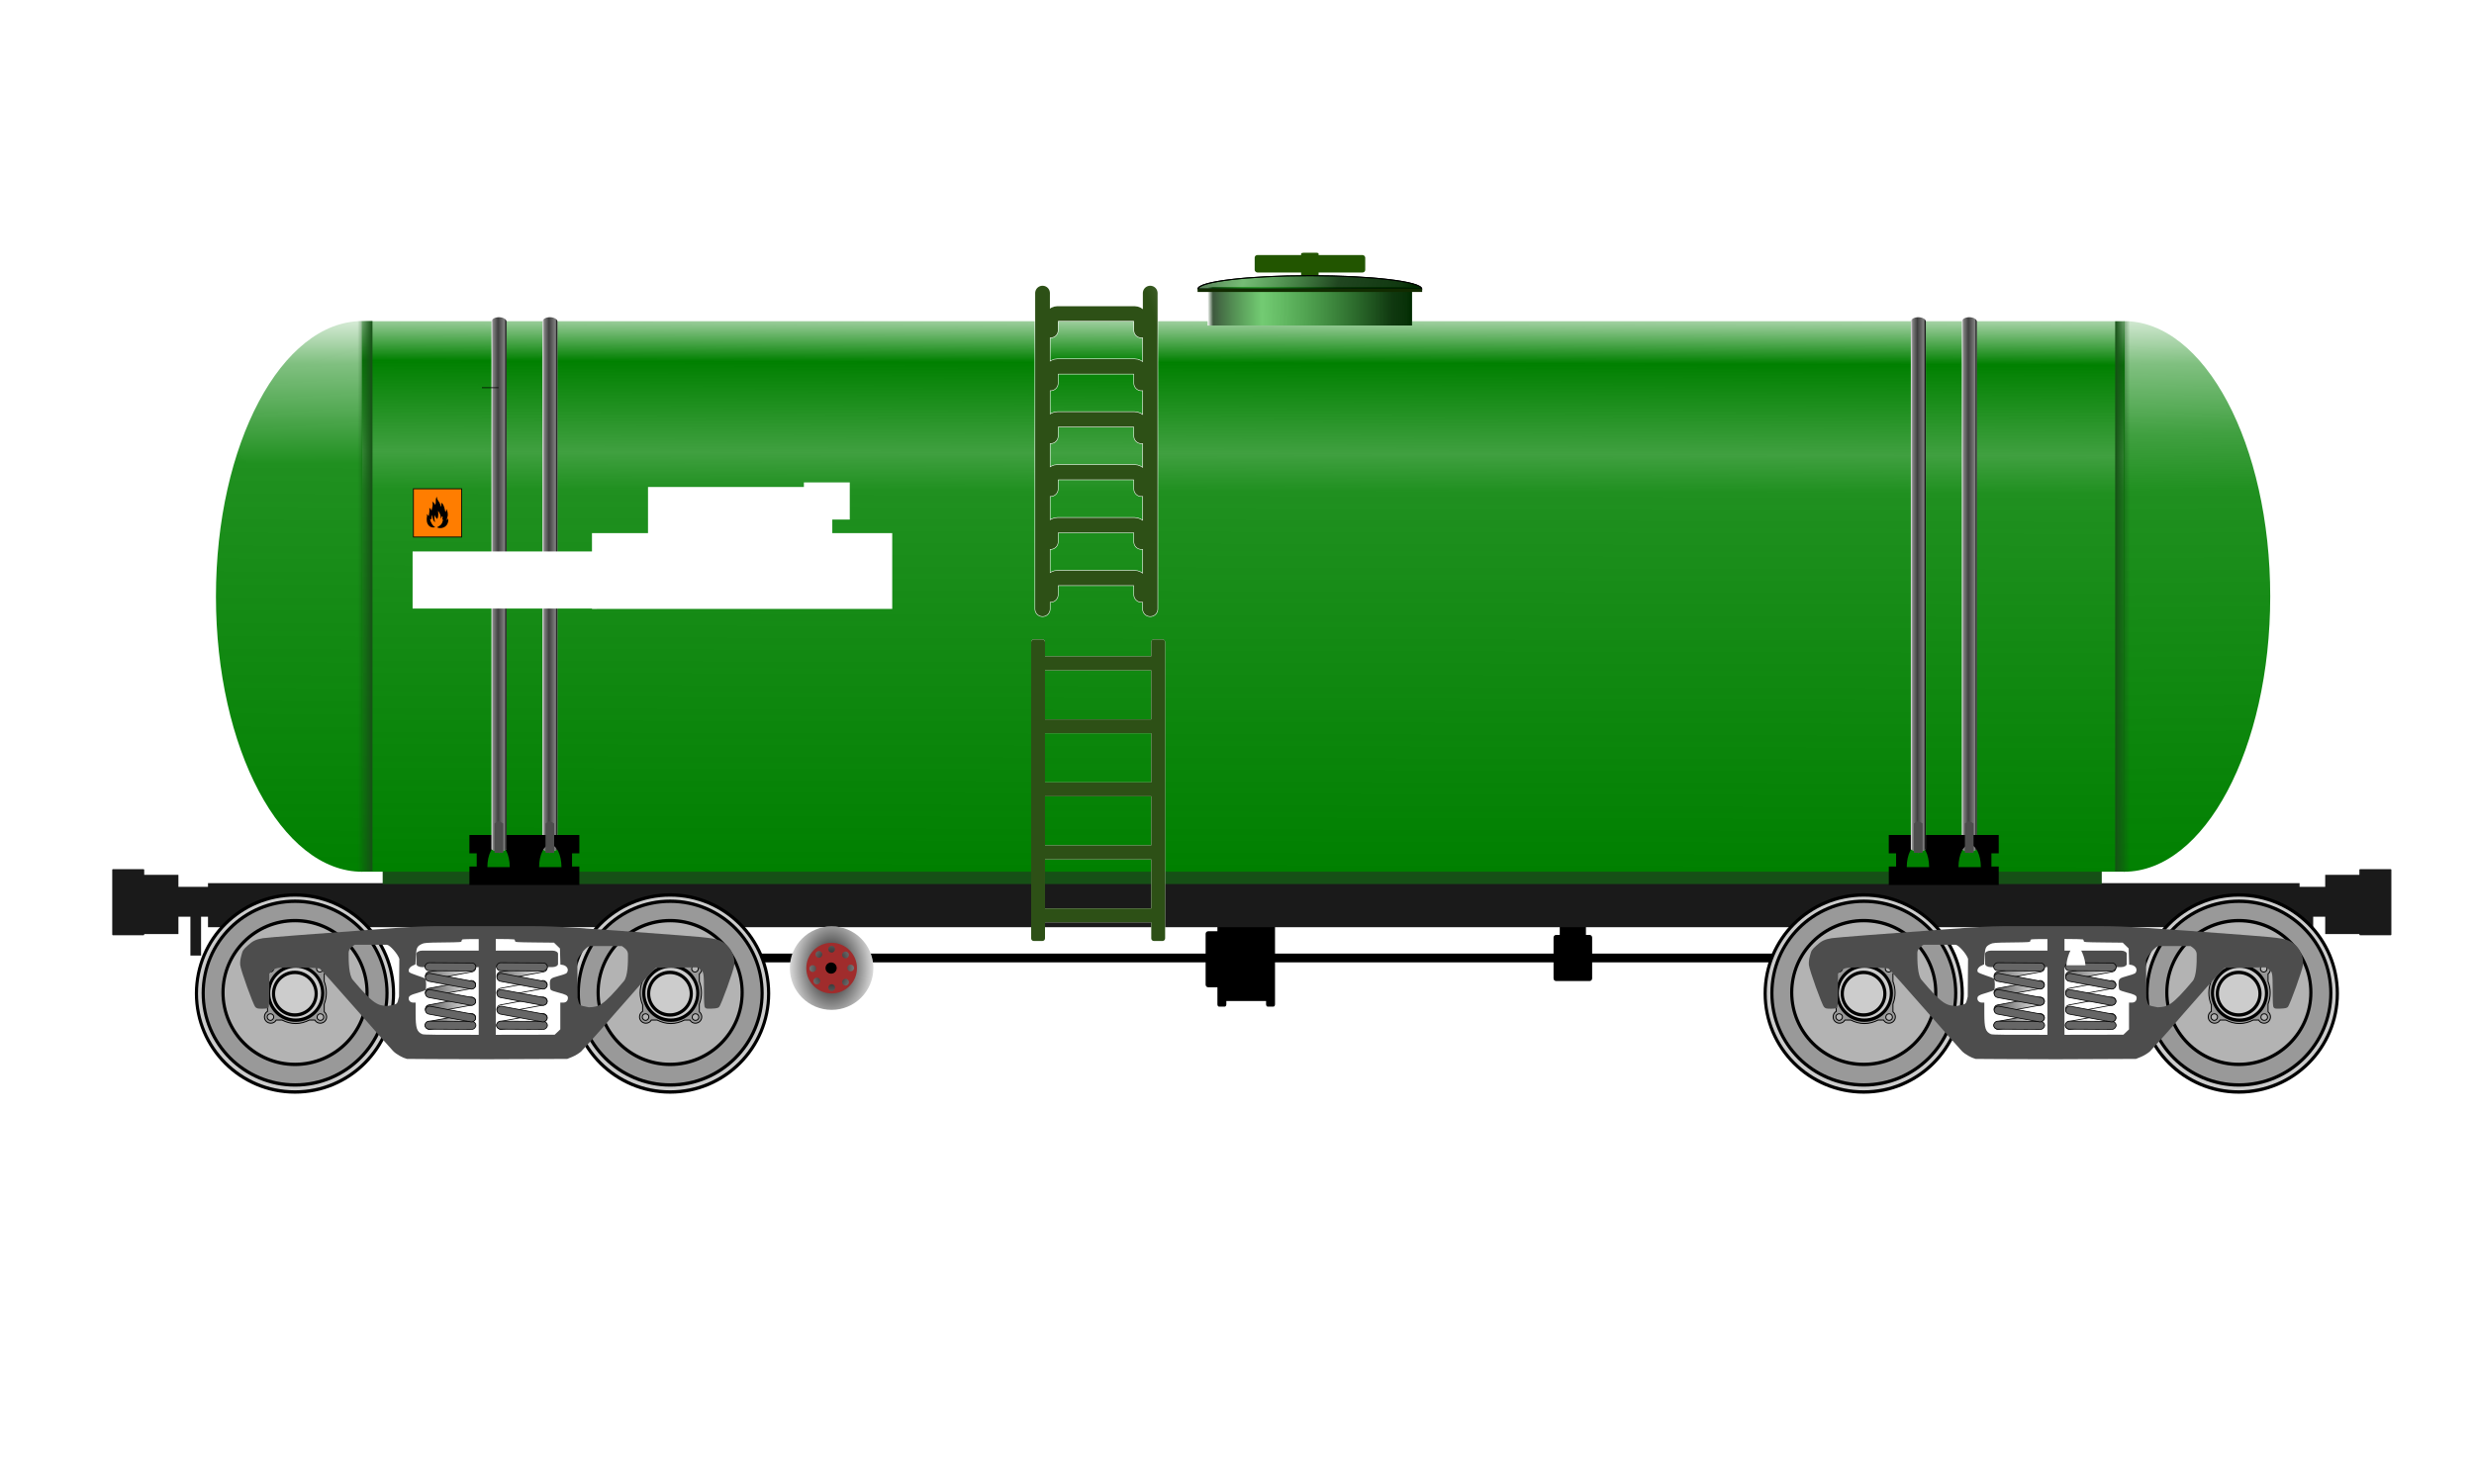 <?xml version="1.0" encoding="UTF-8"?>
<svg version="1.1" viewBox="0 0 708.66 425.2" xmlns="http://www.w3.org/2000/svg" xmlns:xlink="http://www.w3.org/1999/xlink">
<defs>
<linearGradient id="e" x1="289.82" x2="297.16" y1="245.77" y2="245.77" gradientUnits="userSpaceOnUse">
<stop stop-color="#666" offset="0"/>
<stop stop-color="#666" stop-opacity="0" offset="1"/>
</linearGradient>
<linearGradient id="d" x1="289.44" x2="296.77" y1="248.18" y2="248.18" gradientUnits="userSpaceOnUse" xlink:href="#f"/>
<linearGradient id="f">
<stop stop-color="#4d4d4d" offset="0"/>
<stop stop-color="#4d4d4d" stop-opacity="0" offset="1"/>
</linearGradient>
<linearGradient id="c" x1="289.06" x2="296.39" y1="250.57" y2="250.57" gradientUnits="userSpaceOnUse" xlink:href="#f"/>
<linearGradient id="b" x1="288.67" x2="296.01" y1="252.97" y2="252.97" gradientUnits="userSpaceOnUse" xlink:href="#f"/>
<linearGradient id="i" x1="120.88" x2="121.3" y1="-1002.1" y2="-1168.3" gradientTransform="matrix(1 0 0 .991 223.28 1585.7)" gradientUnits="userSpaceOnUse">
<stop stop-color="#008000" offset="0"/>
<stop stop-color="#008000" stop-opacity=".875" offset=".66"/>
<stop stop-color="#008000" stop-opacity=".749" offset=".726"/>
<stop stop-color="#008000" offset=".884"/>
<stop stop-color="#008000" stop-opacity="0" offset="1"/>
</linearGradient>
<linearGradient id="j" x1="-167.18" x2="-166.39" y1="-977.64" y2="-1142.6" gradientTransform="translate(245.66 1571.6)" gradientUnits="userSpaceOnUse">
<stop stop-color="#008000" offset="0"/>
<stop stop-color="#008000" stop-opacity=".875" offset=".716"/>
<stop stop-color="#008000" stop-opacity=".749" offset=".771"/>
<stop stop-color="#008000" stop-opacity=".498" offset=".889"/>
<stop stop-color="#008000" stop-opacity="0" offset="1"/>
</linearGradient>
<linearGradient id="k" x1="-168.61" x2="-167.49" y1="-1140.5" y2="-971.54" gradientTransform="matrix(-1 0 0 -1 446.48 -543.69)" gradientUnits="userSpaceOnUse">
<stop stop-color="#008000" offset="0"/>
<stop stop-color="#008000" stop-opacity=".875" offset=".669"/>
<stop stop-color="#008000" stop-opacity=".749" offset=".765"/>
<stop stop-color="#008000" stop-opacity=".498" offset=".885"/>
<stop stop-color="#008000" stop-opacity="0" offset="1"/>
</linearGradient>
<linearGradient id="l" x1="602.86" x2="607.14" y1="295.63" y2="295.63" gradientTransform="translate(-6.978 218.29)" gradientUnits="userSpaceOnUse">
<stop stop-color="#165016" offset="0"/>
<stop stop-color="#165016" stop-opacity="0" offset="1"/>
</linearGradient>
<linearGradient id="m" x1="602.86" x2="607.14" y1="295.63" y2="295.63" gradientTransform="translate(-699.54 -809.47)" gradientUnits="userSpaceOnUse">
<stop stop-color="#165016" offset="0"/>
<stop stop-color="#165016" stop-opacity="0" offset="1"/>
</linearGradient>
<linearGradient id="a" x1="829.09" x2="824.78" y1="300.57" y2="300.57" gradientTransform="matrix(1 0 0 .992 13.995 7.243)" gradientUnits="userSpaceOnUse">
<stop offset="0"/>
<stop stop-opacity=".498" offset=".118"/>
<stop stop-opacity=".749" offset=".55"/>
<stop stop-opacity=".498" offset=".861"/>
<stop stop-opacity="0" offset="1"/>
</linearGradient>
<filter id="y" color-interpolation-filters="sRGB">
<feGaussianBlur in="SourceGraphic" result="result0" stdDeviation="0.01"/>
<feColorMatrix in="result0" result="fbSourceGraphicAlpha" values="1 0 0 -1 0 1 0 1 -1 0 1 0 0 -1 0 -0.8 -1 0 4 -2.5 "/>
<feGaussianBlur in="fbSourceGraphicAlpha" result="result0" stdDeviation="0.5"/>
<feDiffuseLighting lighting-color="#ffffff" diffuseConstant="0.4" result="result6" surfaceScale="15">
<feDistantLight azimuth="235" elevation="25"/>
</feDiffuseLighting>
<feComposite in="result6" in2="SourceGraphic" operator="in" result="result2"/>
<feComposite in2="SourceGraphic" k2="0.8" k3="0.8" operator="arithmetic"/>
</filter>
<filter id="v" color-interpolation-filters="sRGB">
<feGaussianBlur in="SourceGraphic" result="result0" stdDeviation="0.01"/>
<feColorMatrix in="result0" result="fbSourceGraphicAlpha" values="1 0 0 -1 0 1 0 1 -1 0 1 0 0 -1 0 -0.8 -1 0 4 -2.5 "/>
<feGaussianBlur in="fbSourceGraphicAlpha" result="result0" stdDeviation="0.5"/>
<feDiffuseLighting lighting-color="#ffffff" diffuseConstant="0.4" result="result6" surfaceScale="15">
<feDistantLight azimuth="235" elevation="25"/>
</feDiffuseLighting>
<feComposite in="result6" in2="SourceGraphic" operator="in" result="result2"/>
<feComposite in2="SourceGraphic" k2="0.8" k3="0.8" operator="arithmetic"/>
</filter>
<filter id="w" color-interpolation-filters="sRGB">
<feGaussianBlur in="SourceGraphic" result="result0" stdDeviation="0.01"/>
<feColorMatrix in="result0" result="fbSourceGraphicAlpha" values="1 0 0 -1 0 1 0 1 -1 0 1 0 0 -1 0 -0.8 -1 0 4 -2.5 "/>
<feGaussianBlur in="fbSourceGraphicAlpha" result="result0" stdDeviation="0.5"/>
<feDiffuseLighting lighting-color="#ffffff" diffuseConstant="0.4" result="result6" surfaceScale="15">
<feDistantLight azimuth="235" elevation="25"/>
</feDiffuseLighting>
<feComposite in="result6" in2="SourceGraphic" operator="in" result="result2"/>
<feComposite in2="SourceGraphic" k2="0.8" k3="0.8" operator="arithmetic"/>
</filter>
<filter id="z" color-interpolation-filters="sRGB">
<feGaussianBlur in="SourceGraphic" result="result0" stdDeviation="0.01"/>
<feColorMatrix in="result0" result="fbSourceGraphicAlpha" values="1 0 0 -1 0 1 0 1 -1 0 1 0 0 -1 0 -0.8 -1 0 4 -2.5 "/>
<feGaussianBlur in="fbSourceGraphicAlpha" result="result0" stdDeviation="0.5"/>
<feDiffuseLighting lighting-color="#ffffff" diffuseConstant="0.4" result="result6" surfaceScale="15">
<feDistantLight azimuth="235" elevation="25"/>
</feDiffuseLighting>
<feComposite in="result6" in2="SourceGraphic" operator="in" result="result2"/>
<feComposite in2="SourceGraphic" k2="0.8" k3="0.8" operator="arithmetic"/>
</filter>
<filter id="u" color-interpolation-filters="sRGB">
<feGaussianBlur in="SourceGraphic" result="result0" stdDeviation="0.01"/>
<feColorMatrix in="result0" result="fbSourceGraphicAlpha" values="1 0 0 -1 0 1 0 1 -1 0 1 0 0 -1 0 -0.8 -1 0 4 -2.5 "/>
<feGaussianBlur in="fbSourceGraphicAlpha" result="result0" stdDeviation="0.5"/>
<feDiffuseLighting lighting-color="#ffffff" diffuseConstant="0.4" result="result6" surfaceScale="15">
<feDistantLight azimuth="235" elevation="25"/>
</feDiffuseLighting>
<feComposite in="result6" in2="SourceGraphic" operator="in" result="result2"/>
<feComposite in2="SourceGraphic" k2="0.8" k3="0.8" operator="arithmetic"/>
</filter>
<filter id="x" color-interpolation-filters="sRGB">
<feGaussianBlur in="SourceGraphic" result="result0" stdDeviation="0.01"/>
<feColorMatrix in="result0" result="fbSourceGraphicAlpha" values="1 0 0 -1 0 1 0 1 -1 0 1 0 0 -1 0 -0.8 -1 0 4 -2.5 "/>
<feGaussianBlur in="fbSourceGraphicAlpha" result="result0" stdDeviation="0.5"/>
<feDiffuseLighting lighting-color="#ffffff" diffuseConstant="0.4" result="result6" surfaceScale="15">
<feDistantLight azimuth="235" elevation="25"/>
</feDiffuseLighting>
<feComposite in="result6" in2="SourceGraphic" operator="in" result="result2"/>
<feComposite in2="SourceGraphic" k2="0.8" k3="0.8" operator="arithmetic"/>
</filter>
<radialGradient id="g" cx="187.68" cy="672.18" r="12.214" gradientTransform="matrix(1.146 3.3447e-7 -4.7098e-7 1.614 -27.438 -412.74)" gradientUnits="userSpaceOnUse">
<stop offset="0"/>
<stop stop-opacity="0" offset="1"/>
</radialGradient>
<filter id="t" color-interpolation-filters="sRGB">
<feGaussianBlur in="SourceGraphic" result="result0" stdDeviation="0.01"/>
<feColorMatrix in="result0" result="fbSourceGraphicAlpha" values="1 0 0 -1 0 1 0 1 -1 0 1 0 0 -1 0 -0.8 -1 0 4 -2.5 "/>
<feGaussianBlur in="fbSourceGraphicAlpha" result="result0" stdDeviation="0.5"/>
<feDiffuseLighting lighting-color="#ffffff" diffuseConstant="0.4" result="result6" surfaceScale="15">
<feDistantLight azimuth="235" elevation="25"/>
</feDiffuseLighting>
<feComposite in="result6" in2="SourceGraphic" operator="in" result="result2"/>
<feComposite in2="SourceGraphic" k2="0.8" k3="0.8" operator="arithmetic"/>
</filter>
<filter id="r" color-interpolation-filters="sRGB">
<feGaussianBlur in="SourceGraphic" result="result0" stdDeviation="0.01"/>
<feColorMatrix in="result0" result="fbSourceGraphicAlpha" values="1 0 0 -1 0 1 0 1 -1 0 1 0 0 -1 0 -0.8 -1 0 4 -2.5 "/>
<feGaussianBlur in="fbSourceGraphicAlpha" result="result0" stdDeviation="0.5"/>
<feDiffuseLighting lighting-color="#ffffff" diffuseConstant="0.4" result="result6" surfaceScale="15">
<feDistantLight azimuth="235" elevation="25"/>
</feDiffuseLighting>
<feComposite in="result6" in2="SourceGraphic" operator="in" result="result2"/>
<feComposite in2="SourceGraphic" k2="0.8" k3="0.8" operator="arithmetic"/>
</filter>
<linearGradient id="o" x1="448.64" x2="390.16" y1="211.89" y2="212.27" gradientTransform="translate(.216 -10.733)" gradientUnits="userSpaceOnUse">
<stop stop-color="#002b00" offset="0"/>
<stop stop-color="#002b00" stop-opacity=".969" offset=".025"/>
<stop stop-color="#002b00" stop-opacity=".937" offset=".097"/>
<stop stop-color="#00a000" stop-opacity=".55" offset=".734"/>
<stop stop-color="#002400" stop-opacity=".759" offset=".973"/>
<stop stop-color="#002b00" stop-opacity="0" offset="1"/>
</linearGradient>
<linearGradient id="n" x1="445.99" x2="384.78" y1="216.56" y2="194.6" gradientTransform="matrix(1 0 0 1.13 .126 -37.825)" gradientUnits="userSpaceOnUse">
<stop stop-color="#002b00" offset="0"/>
<stop stop-color="#002b00" stop-opacity=".937" offset=".053"/>
<stop stop-color="#002b00" stop-opacity=".875" offset=".316"/>
<stop stop-color="#008300" stop-opacity=".539" offset=".713"/>
<stop stop-color="#003500" stop-opacity=".665" offset=".9"/>
<stop stop-color="#002b00" stop-opacity="0" offset="1"/>
</linearGradient>
<filter id="s" color-interpolation-filters="sRGB">
<feGaussianBlur in="SourceGraphic" result="result0" stdDeviation="0.01"/>
<feColorMatrix in="result0" result="fbSourceGraphicAlpha" values="1 0 0 -1 0 1 0 1 -1 0 1 0 0 -1 0 -0.8 -1 0 4 -2.5 "/>
<feGaussianBlur in="fbSourceGraphicAlpha" result="result0" stdDeviation="0.5"/>
<feDiffuseLighting lighting-color="#ffffff" diffuseConstant="0.4" result="result6" surfaceScale="15">
<feDistantLight azimuth="235" elevation="25"/>
</feDiffuseLighting>
<feComposite in="result6" in2="SourceGraphic" operator="in" result="result2"/>
<feComposite in2="SourceGraphic" k2="0.8" k3="0.8" operator="arithmetic"/>
</filter>
<filter id="p" color-interpolation-filters="sRGB">
<feGaussianBlur in="SourceGraphic" result="result0" stdDeviation="0.01"/>
<feColorMatrix in="result0" result="fbSourceGraphicAlpha" values="1 0 0 -1 0 1 0 1 -1 0 1 0 0 -1 0 -0.8 -1 0 4 -2.5 "/>
<feGaussianBlur in="fbSourceGraphicAlpha" result="result0" stdDeviation="0.5"/>
<feDiffuseLighting lighting-color="#ffffff" diffuseConstant="0.4" result="result6" surfaceScale="15">
<feDistantLight azimuth="235" elevation="25"/>
</feDiffuseLighting>
<feComposite in="result6" in2="SourceGraphic" operator="in" result="result2"/>
<feComposite in2="SourceGraphic" k2="0.8" k3="0.8" operator="arithmetic"/>
</filter>
<filter id="q" color-interpolation-filters="sRGB">
<feGaussianBlur in="SourceGraphic" result="result0" stdDeviation="0.01"/>
<feColorMatrix in="result0" result="fbSourceGraphicAlpha" values="1 0 0 -1 0 1 0 1 -1 0 1 0 0 -1 0 -0.8 -1 0 4 -2.5 "/>
<feGaussianBlur in="fbSourceGraphicAlpha" result="result0" stdDeviation="0.5"/>
<feDiffuseLighting lighting-color="#ffffff" diffuseConstant="0.4" result="result6" surfaceScale="15">
<feDistantLight azimuth="235" elevation="25"/>
</feDiffuseLighting>
<feComposite in="result6" in2="SourceGraphic" operator="in" result="result2"/>
<feComposite in2="SourceGraphic" k2="0.8" k3="0.8" operator="arithmetic"/>
</filter>
<linearGradient id="h" x1="910.15" x2="957.65" y1="280.11" y2="264.4" gradientTransform="translate(-923.32 -81.932)" gradientUnits="userSpaceOnUse">
<stop stop-color="#2d5016" offset="0"/>
<stop stop-color="#2d5016" stop-opacity="0" offset="1"/>
</linearGradient>
</defs>
<g transform="translate(0 -627.17)">
<g transform="translate(10 284.11)">
<rect x="200" y="616.29" width="331.79" height="2.5" ry=".751" fill-rule="evenodd"/>
<path d="m339.16 598.56c-0.25 0-0.44 0.27-0.44 0.63v10.69h-2.63c-0.41 0-0.75 0.33-0.75 0.74v14.57c0 0.41 0.34 0.75 0.75 0.75h2.63v4.87c0 0.36 0.19 0.66 0.44 0.66h1.68c0.25 0 0.44-0.3 0.44-0.66v-0.93h11.38v0.93c0 0.36 0.19 0.66 0.43 0.66h1.69c0.25 0 0.44-0.3 0.44-0.66v-31.62c0-0.36-0.19-0.63-0.44-0.63h-1.69c-0.24 0-0.43 0.27-0.43 0.63v0.93h-11.38v-0.93c0-0.36-0.19-0.63-0.44-0.63h-1.68z" fill-rule="evenodd"/>
<path d="m437.53 603.78c-0.42 0-0.75 0.33-0.75 0.75v6.4h-1.03c-0.42 0-0.75 0.34-0.75 0.75v11.72c0 0.42 0.33 0.75 0.75 0.75h9.56c0.41 0 0.75-0.33 0.75-0.75v-11.72c0-0.41-0.34-0.75-0.75-0.75h-1.03v-6.4c0-0.42-0.34-0.75-0.75-0.75h-6z" fill-rule="evenodd"/>
<path d="m22.338 592.09c-0.11 0-0.188 0.09-0.188 0.19v18.56c0 0.1 0.078 0.19 0.188 0.19h8.755c0.11 0 0.22-0.09 0.22-0.19v-0.16h9.763c0.024 0 0.031-0.01 0.031-0.03v-4.93h3.433v11.09c0 0.01 0.019 0.03 0.031 0.03h2.992c0.012 0 0.031-0.02 0.031-0.03v-11.09h1.984v3h599.12v-3h0.85v11.09c0 0.01 0.02 0.03 0.03 0.03h2.99c0.01 0 0.03-0.02 0.03-0.03v-11.09h3.44v4.93c0 0.02 0 0.03 0.03 0.03h9.76v0.16c0 0.1 0.11 0.19 0.22 0.19h8.75c0.11 0 0.19-0.09 0.19-0.19v-18.56c0-0.1-0.08-0.19-0.19-0.19h-8.75c-0.11 0-0.22 0.09-0.22 0.19v1.44h-9.76c-0.03 0-0.03 0.01-0.03 0.03v3.4h-7.34v-1.06h-599.12l-2e-3 1.06h-8.471v-3.4c0-0.02-7e-3 -0.03-0.031-0.03h-9.763v-1.44c0-0.1-0.11-0.19-0.22-0.19h-8.755z" fill="#1a1a1a"/>
<g transform="translate(-35.927 -306.59)">
<g transform="translate(-14.932 -60.188)" stroke="#000" stroke-linecap="round">
<path transform="matrix(.416 0 0 .444 292.65 721.65)" d="m-334.29 614.51c0 35.1-30.38 63.57-67.85 63.57-37.48 0-67.86-28.47-67.86-63.57 0-35.11 30.38-63.58 67.86-63.58 37.47 0 67.85 28.47 67.85 63.58z" fill="#ccc" stroke-width="2.164"/>
<path transform="matrix(.388 0 0 .414 281.42 739.98)" d="m-334.29 614.51c0 35.1-30.38 63.57-67.85 63.57-37.48 0-67.86-28.47-67.86-63.57 0-35.11 30.38-63.58 67.86-63.58 37.47 0 67.85 28.47 67.85 63.58z" fill="#999" stroke-width="2.32"/>
<path transform="matrix(.304 0 0 .324 247.62 795.11)" d="m-334.29 614.51c0 35.1-30.38 63.57-67.85 63.57-37.48 0-67.86-28.47-67.86-63.57 0-35.11 30.38-63.58 67.86-63.58 37.47 0 67.85 28.47 67.85 63.58z" fill="#b3b3b3" stroke-width="2.962"/>
<path d="m125.56 985.49c-1.17 0-2.27 0.23-3.29 0.64h-2.6c-0.32-0.3-0.76-0.48-1.24-0.48-1.01 0-1.83 0.81-1.83 1.82 0 0.66 0.36 1.24 0.89 1.56v1.77c-0.46 1.07-0.72 2.24-0.72 3.48 0 1.23 0.26 2.41 0.72 3.47v1.85c-0.53 0.32-0.89 0.9-0.89 1.6 0 1 0.82 1.8 1.83 1.8 0.65 0 1.22-0.3 1.54-0.9h1.68c1.17 0.6 2.5 1 3.91 1 1.4 0 2.74-0.4 3.92-1h1.57c0.32 0.6 0.9 0.9 1.54 0.9 1.01 0 1.83-0.8 1.83-1.8 0-0.6-0.27-1.1-0.69-1.47v-2.22c0.39-1 0.61-2.09 0.61-3.23s-0.22-2.23-0.61-3.23v-2.15c0.42-0.34 0.69-0.85 0.69-1.43 0-1.01-0.82-1.82-1.83-1.82-0.48 0-0.91 0.18-1.24 0.48h-2.5c-1.01-0.41-2.13-0.64-3.29-0.64zm-7.36 0.93h0.1c0.53 0 0.95 0.43 0.95 0.95 0 0.53-0.42 0.95-0.95 0.95-0.52 0-0.95-0.42-0.95-0.95 0-0.49 0.37-0.9 0.85-0.95zm14.29 0.03c0.52 0 0.95 0.42 0.95 0.95 0 0.52-0.43 0.95-0.95 0.95-0.53 0-0.95-0.43-0.95-0.95 0-0.53 0.42-0.95 0.95-0.95zm-14.16 13.85c0.52 0 0.95 0.4 0.95 0.9s-0.43 1-0.95 1c-0.53 0-0.95-0.5-0.95-1s0.42-0.9 0.95-0.9zm14.31 0c0.52 0 0.95 0.4 0.95 1 0 0.5-0.43 0.9-0.95 0.9-0.53 0-0.96-0.4-0.96-0.9 0-0.6 0.43-1 0.96-1z" fill="#999" stroke-width=".277"/>
<path transform="matrix(.114 0 0 .122 171.4 919.42)" d="m-334.29 614.51c0 35.1-30.38 63.57-67.85 63.57-37.48 0-67.86-28.47-67.86-63.57 0-35.11 30.38-63.58 67.86-63.58 37.47 0 67.85 28.47 67.85 63.58z" fill="#ccc" stroke-width="7.88"/>
<path transform="matrix(.09 0 0 .096 161.51 935.56)" d="m-334.29 614.51c0 35.1-30.38 63.57-67.85 63.57-37.48 0-67.86-28.47-67.86-63.57 0-35.11 30.38-63.58 67.86-63.58 37.47 0 67.85 28.47 67.85 63.58z" fill="none" stroke-width="10.045"/>
</g>
<g transform="translate(92.515 -60.188)" stroke="#000" stroke-linecap="round">
<path transform="matrix(.416 0 0 .444 292.65 721.65)" d="m-334.29 614.51c0 35.1-30.38 63.57-67.85 63.57-37.48 0-67.86-28.47-67.86-63.57 0-35.11 30.38-63.58 67.86-63.58 37.47 0 67.85 28.47 67.85 63.58z" fill="#ccc" stroke-width="2.164"/>
<path transform="matrix(.388 0 0 .414 281.42 739.98)" d="m-334.29 614.51c0 35.1-30.38 63.57-67.85 63.57-37.48 0-67.86-28.47-67.86-63.57 0-35.11 30.38-63.58 67.86-63.58 37.47 0 67.85 28.47 67.85 63.58z" fill="#999" stroke-width="2.32"/>
<path transform="matrix(.304 0 0 .324 247.62 795.11)" d="m-334.29 614.51c0 35.1-30.38 63.57-67.85 63.57-37.48 0-67.86-28.47-67.86-63.57 0-35.11 30.38-63.58 67.86-63.58 37.47 0 67.85 28.47 67.85 63.58z" fill="#b3b3b3" stroke-width="2.962"/>
<path d="m125.56 985.49c-1.17 0-2.27 0.23-3.29 0.64h-2.6c-0.32-0.3-0.76-0.48-1.24-0.48-1.01 0-1.83 0.81-1.83 1.82 0 0.66 0.36 1.24 0.89 1.56v1.77c-0.46 1.07-0.72 2.24-0.72 3.48 0 1.23 0.26 2.41 0.72 3.47v1.85c-0.53 0.32-0.89 0.9-0.89 1.6 0 1 0.82 1.8 1.83 1.8 0.65 0 1.22-0.3 1.54-0.9h1.68c1.17 0.6 2.5 1 3.91 1 1.4 0 2.74-0.4 3.92-1h1.57c0.32 0.6 0.9 0.9 1.54 0.9 1.01 0 1.83-0.8 1.83-1.8 0-0.6-0.27-1.1-0.69-1.47v-2.22c0.39-1 0.61-2.09 0.61-3.23s-0.22-2.23-0.61-3.23v-2.15c0.42-0.34 0.69-0.85 0.69-1.43 0-1.01-0.82-1.82-1.83-1.82-0.48 0-0.91 0.18-1.24 0.48h-2.5c-1.01-0.41-2.13-0.64-3.29-0.64zm-7.36 0.93h0.1c0.53 0 0.95 0.43 0.95 0.95 0 0.53-0.42 0.95-0.95 0.95-0.52 0-0.95-0.42-0.95-0.95 0-0.49 0.37-0.9 0.85-0.95zm14.29 0.03c0.52 0 0.95 0.42 0.95 0.95 0 0.52-0.43 0.95-0.95 0.95-0.53 0-0.95-0.43-0.95-0.95 0-0.53 0.42-0.95 0.95-0.95zm-14.16 13.85c0.52 0 0.95 0.4 0.95 0.9s-0.43 1-0.95 1c-0.53 0-0.95-0.5-0.95-1s0.42-0.9 0.95-0.9zm14.31 0c0.52 0 0.95 0.4 0.95 1 0 0.5-0.43 0.9-0.95 0.9-0.53 0-0.96-0.4-0.96-0.9 0-0.6 0.43-1 0.96-1z" fill="#999" stroke-width=".277"/>
<path transform="matrix(.114 0 0 .122 171.4 919.42)" d="m-334.29 614.51c0 35.1-30.38 63.57-67.85 63.57-37.48 0-67.86-28.47-67.86-63.57 0-35.11 30.38-63.58 67.86-63.58 37.47 0 67.85 28.47 67.85 63.58z" fill="#ccc" stroke-width="7.88"/>
<path transform="matrix(.09 0 0 .096 161.51 935.56)" d="m-334.29 614.51c0 35.1-30.38 63.57-67.85 63.57-37.48 0-67.86-28.47-67.86-63.57 0-35.11 30.38-63.58 67.86-63.58 37.47 0 67.85 28.47 67.85 63.58z" fill="none" stroke-width="10.045"/>
</g>
<g transform="matrix(9.268 0 0 8.205 -3463.7 -1633.3)">
<path transform="matrix(.111 0 0 .122 366.66 192.63)" d="m209.78 966.81c-3.82 0.04-6.9 0.22-15.69 0.88-16.9 1.25-30.76 2.35-32 2.56-1.95 0.33-2.85 0.78-4.28 2.13-1.3 1.23-1.37 1.35-1.75 2.84-0.28 1.1-0.39 1.89-0.31 2.72 0.14 1.47 3.61 11.38 4.22 12.03 0.37 0.39 0.61 0.47 1.91 0.47 0.89 0 1.57-0.11 1.71-0.25 0.17-0.17 0.25-1.54 0.25-5v-4.78l0.85-0.79c0.74-0.68 0.97-0.79 2.06-0.9 2.03-0.22 10.66-0.05 11.13 0.22 0.22 0.13 4.71 5.28 9.96 11.44 5.26 6.15 9.95 11.62 10.44 12.12 0.93 1 2.72 2 3.88 2.3 0.37 0 10.56 0.1 22.65 0.1l22-0.1 1.44-0.6c0.92-0.4 1.81-1 2.41-1.5 0.94-1 6.64-7.5 7.84-9.04 0.36-0.46 1.06-1.29 1.59-1.88 0.53-0.58 2.54-2.93 4.47-5.22s4.28-5.02 5.22-6.03l1.72-1.81 5.75-0.06 5.78-0.07 0.78 0.57c1 0.72 1.05 0.89 1.07 6.31 0 3.35 0.06 4.34 0.28 4.62 0.23 0.31 0.47 0.38 1.9 0.32 1.34-0.06 1.72-0.16 2.03-0.47 0.57-0.57 4.07-10.55 4.22-12.03 0.24-2.36-0.84-4.83-2.65-6.16-1.85-1.36-2.8-1.56-12.78-2.34-28.2-2.22-34.36-2.59-40.22-2.6h-27.88zm17.13 3.66c2.61 0.01 4.93 0.06 5.09 0.12 0.17 0.07 0.28 0.28 0.28 0.47 0 0.33 0.36 0.35 5.44 0.41l5.4 0.06 1.66 1.66 0.06 2.31 0.07 2.31 0.65 0.1c0.92 0.17 1.54 0.92 1.38 1.65-0.18 0.8-0.34 0.87-2.44 1.47-2.4 0.69-2.53 0.79-2.53 2.41 0 0.74 0.11 1.42 0.25 1.59 0.13 0.17 1.04 0.51 2 0.75 2.21 0.57 2.78 0.88 2.78 1.53 0 0.86-0.48 1.38-1.34 1.38h-0.78v7.65l-0.79 0.78-0.78 0.76-16.4 0.03v-19.38h15.75c0.87 0 1.59-0.4 1.59-0.91v-2.9c0-0.51-0.72-0.91-1.59-0.91h-15.75v-3.34zm-6.88 0.03c0.59-0.01 1.42 0.01 2.13 0v3.31h-15.75c-0.88 0-1.6 0.4-1.6 0.91v2.9c0 0.51 0.72 0.91 1.6 0.91h15.75v19.38c-11.33 0.01-15.3 0-15.72-0.19-1.53-0.69-1.84-1.7-1.85-5.91v-3.12h-0.62c-0.76 0-1.31-0.49-1.31-1.19 0-0.71 0.48-1.01 2.59-1.62 1.04-0.31 1.97-0.67 2.09-0.82 0.27-0.32 0.22-2.97-0.06-3.25-0.1-0.1-1.12-0.5-2.25-0.87-1.14-0.38-2.14-0.82-2.25-1-0.34-0.57 0.09-1.39 0.97-1.82l0.78-0.37 0.13-2.22c0.12-2.5 0.31-2.94 1.59-3.59 0.7-0.36 1.24-0.42 5.97-0.47 4.87-0.06 5.16-0.07 5.16-0.41 0-0.19 0.14-0.4 0.31-0.47 0.1-0.03 1.01-0.07 2.34-0.09zm-32.37 1.62h8.9c0.89 0.08 3.08 2.66 3.5 4.04l-0.09 10.81c-0.61 2.34-0.16 2.06-3.13 2.69-2.76-0.14-3.87-0.32-9.75-7.5-1.07-1.32-1.18-5.25-1.15-7.63-0.06-1.3 1.22-2.06 1.72-2.41zm65.46 0.38h8.88c0.5 0.34 1.77 1.1 1.72 2.41 0.03 2.37-0.05 6.31-1.13 7.62-5.88 7.19-6.98 7.36-9.75 7.5-2.96-0.63-2.54-0.34-3.15-2.69l-0.07-10.81c0.43-1.37 2.62-3.95 3.5-4.03z" fill="#4d4d4d"/>
<g transform="matrix(.219 0 0 .237 318.88 267.84)" stroke="#000" stroke-linecap="round" stroke-linejoin="round">
<rect transform="matrix(.982 -.19 .157 .988 0 0)" x="289.89" y="245.19" width="7.207" height="1.172" ry=".586" fill="url(#e)" stroke-width=".111"/>
<rect transform="matrix(.982 -.19 .157 .988 0 0)" x="289.5" y="247.59" width="7.207" height="1.172" ry=".586" fill="url(#d)" stroke-width=".111"/>
<rect transform="matrix(.982 -.19 .157 .988 0 0)" x="289.12" y="249.99" width="7.207" height="1.172" ry=".586" fill="url(#c)" stroke-width=".111"/>
<rect transform="matrix(.982 -.19 .157 .988 0 0)" x="288.74" y="252.38" width="7.207" height="1.172" ry=".586" fill="url(#b)" stroke-width=".111"/>
<rect transform="matrix(-.982 -.19 -.157 .988 0 0)" x="-356.43" y="124.73" width="7.207" height="1.172" ry=".586" fill="#666" stroke-width=".111"/>
<rect transform="matrix(-1 -.006 -.005 1 0 0)" x="-331.34" y="192.39" width="7.184" height="1.175" ry=".588" fill="#666" stroke-width=".111"/>
<rect transform="matrix(-1 -.006 -.005 1 0 0)" x="-331.3" y="183.78" width="7.184" height="1.175" ry=".588" fill="#666" stroke-width=".111"/>
<rect transform="matrix(-.982 -.19 -.157 .988 0 0)" x="-356.81" y="127.13" width="7.207" height="1.172" ry=".586" fill="#666" stroke-width=".111"/>
<rect transform="matrix(-.982 -.19 -.157 .988 0 0)" x="-356.05" y="122.38" width="7.207" height="1.172" ry=".586" fill="#666" stroke-width=".111"/>
</g>
<g transform="matrix(.219 0 0 .237 321.09 267.84)" stroke="#000" stroke-linecap="round" stroke-linejoin="round">
<rect transform="matrix(.982 -.19 .157 .988 0 0)" x="289.89" y="245.19" width="7.207" height="1.172" ry=".586" fill="url(#e)" stroke-width=".111"/>
<rect transform="matrix(.982 -.19 .157 .988 0 0)" x="289.5" y="247.59" width="7.207" height="1.172" ry=".586" fill="url(#d)" stroke-width=".111"/>
<rect transform="matrix(.982 -.19 .157 .988 0 0)" x="289.12" y="249.99" width="7.207" height="1.172" ry=".586" fill="url(#c)" stroke-width=".111"/>
<rect transform="matrix(.982 -.19 .157 .988 0 0)" x="288.74" y="252.38" width="7.207" height="1.172" ry=".586" fill="url(#b)" stroke-width=".111"/>
<rect transform="matrix(-.982 -.19 -.157 .988 0 0)" x="-356.43" y="124.73" width="7.207" height="1.172" ry=".586" fill="#666" stroke-width=".111"/>
<rect transform="matrix(-1 -.006 -.005 1 0 0)" x="-331.34" y="192.39" width="7.184" height="1.175" ry=".588" fill="#666" stroke-width=".111"/>
<rect transform="matrix(-1 -.006 -.005 1 0 0)" x="-331.3" y="183.78" width="7.184" height="1.175" ry=".588" fill="#666" stroke-width=".111"/>
<rect transform="matrix(-.982 -.19 -.157 .988 0 0)" x="-356.81" y="127.13" width="7.207" height="1.172" ry=".586" fill="#666" stroke-width=".111"/>
<rect transform="matrix(-.982 -.19 -.157 .988 0 0)" x="-356.05" y="122.38" width="7.207" height="1.172" ry=".586" fill="#666" stroke-width=".111"/>
</g>
</g>
</g>
<g transform="translate(413.42 -306.59)">
<g transform="translate(-14.932 -60.188)" stroke="#000" stroke-linecap="round">
<path transform="matrix(.416 0 0 .444 292.65 721.65)" d="m-334.29 614.51c0 35.1-30.38 63.57-67.85 63.57-37.48 0-67.86-28.47-67.86-63.57 0-35.11 30.38-63.58 67.86-63.58 37.47 0 67.85 28.47 67.85 63.58z" fill="#ccc" stroke-width="2.164"/>
<path transform="matrix(.388 0 0 .414 281.42 739.98)" d="m-334.29 614.51c0 35.1-30.38 63.57-67.85 63.57-37.48 0-67.86-28.47-67.86-63.57 0-35.11 30.38-63.58 67.86-63.58 37.47 0 67.85 28.47 67.85 63.58z" fill="#999" stroke-width="2.32"/>
<path transform="matrix(.304 0 0 .324 247.62 795.11)" d="m-334.29 614.51c0 35.1-30.38 63.57-67.85 63.57-37.48 0-67.86-28.47-67.86-63.57 0-35.11 30.38-63.58 67.86-63.58 37.47 0 67.85 28.47 67.85 63.58z" fill="#b3b3b3" stroke-width="2.962"/>
<path d="m125.56 985.49c-1.17 0-2.27 0.23-3.29 0.64h-2.6c-0.32-0.3-0.76-0.48-1.24-0.48-1.01 0-1.83 0.81-1.83 1.82 0 0.66 0.36 1.24 0.89 1.56v1.77c-0.46 1.07-0.72 2.24-0.72 3.48 0 1.23 0.26 2.41 0.72 3.47v1.85c-0.53 0.32-0.89 0.9-0.89 1.6 0 1 0.82 1.8 1.83 1.8 0.65 0 1.22-0.3 1.54-0.9h1.68c1.17 0.6 2.5 1 3.91 1 1.4 0 2.74-0.4 3.92-1h1.57c0.32 0.6 0.9 0.9 1.54 0.9 1.01 0 1.83-0.8 1.83-1.8 0-0.6-0.27-1.1-0.69-1.47v-2.22c0.39-1 0.61-2.09 0.61-3.23s-0.22-2.23-0.61-3.23v-2.15c0.42-0.34 0.69-0.85 0.69-1.43 0-1.01-0.82-1.82-1.83-1.82-0.48 0-0.91 0.18-1.24 0.48h-2.5c-1.01-0.41-2.13-0.64-3.29-0.64zm-7.36 0.93h0.1c0.53 0 0.95 0.43 0.95 0.95 0 0.53-0.42 0.95-0.95 0.95-0.52 0-0.95-0.42-0.95-0.95 0-0.49 0.37-0.9 0.85-0.95zm14.29 0.03c0.52 0 0.95 0.42 0.95 0.95 0 0.52-0.43 0.95-0.95 0.95-0.53 0-0.95-0.43-0.95-0.95 0-0.53 0.42-0.95 0.95-0.95zm-14.16 13.85c0.52 0 0.95 0.4 0.95 0.9s-0.43 1-0.95 1c-0.53 0-0.95-0.5-0.95-1s0.42-0.9 0.95-0.9zm14.31 0c0.52 0 0.95 0.4 0.95 1 0 0.5-0.43 0.9-0.95 0.9-0.53 0-0.96-0.4-0.96-0.9 0-0.6 0.43-1 0.96-1z" fill="#999" stroke-width=".277"/>
<path transform="matrix(.114 0 0 .122 171.4 919.42)" d="m-334.29 614.51c0 35.1-30.38 63.57-67.85 63.57-37.48 0-67.86-28.47-67.86-63.57 0-35.11 30.38-63.58 67.86-63.58 37.47 0 67.85 28.47 67.85 63.58z" fill="#ccc" stroke-width="7.88"/>
<path transform="matrix(.09 0 0 .096 161.51 935.56)" d="m-334.29 614.51c0 35.1-30.38 63.57-67.85 63.57-37.48 0-67.86-28.47-67.86-63.57 0-35.11 30.38-63.58 67.86-63.58 37.47 0 67.85 28.47 67.85 63.58z" fill="none" stroke-width="10.045"/>
</g>
<g transform="translate(92.515 -60.188)" stroke="#000" stroke-linecap="round">
<path transform="matrix(.416 0 0 .444 292.65 721.65)" d="m-334.29 614.51c0 35.1-30.38 63.57-67.85 63.57-37.48 0-67.86-28.47-67.86-63.57 0-35.11 30.38-63.58 67.86-63.58 37.47 0 67.85 28.47 67.85 63.58z" fill="#ccc" stroke-width="2.164"/>
<path transform="matrix(.388 0 0 .414 281.42 739.98)" d="m-334.29 614.51c0 35.1-30.38 63.57-67.85 63.57-37.48 0-67.86-28.47-67.86-63.57 0-35.11 30.38-63.58 67.86-63.58 37.47 0 67.85 28.47 67.85 63.58z" fill="#999" stroke-width="2.32"/>
<path transform="matrix(.304 0 0 .324 247.62 795.11)" d="m-334.29 614.51c0 35.1-30.38 63.57-67.85 63.57-37.48 0-67.86-28.47-67.86-63.57 0-35.11 30.38-63.58 67.86-63.58 37.47 0 67.85 28.47 67.85 63.58z" fill="#b3b3b3" stroke-width="2.962"/>
<path d="m125.56 985.49c-1.17 0-2.27 0.23-3.29 0.64h-2.6c-0.32-0.3-0.76-0.48-1.24-0.48-1.01 0-1.83 0.81-1.83 1.82 0 0.66 0.36 1.24 0.89 1.56v1.77c-0.46 1.07-0.72 2.24-0.72 3.48 0 1.23 0.26 2.41 0.72 3.47v1.85c-0.53 0.32-0.89 0.9-0.89 1.6 0 1 0.82 1.8 1.83 1.8 0.65 0 1.22-0.3 1.54-0.9h1.68c1.17 0.6 2.5 1 3.91 1 1.4 0 2.74-0.4 3.92-1h1.57c0.32 0.6 0.9 0.9 1.54 0.9 1.01 0 1.83-0.8 1.83-1.8 0-0.6-0.27-1.1-0.69-1.47v-2.22c0.39-1 0.61-2.09 0.61-3.23s-0.22-2.23-0.61-3.23v-2.15c0.42-0.34 0.69-0.85 0.69-1.43 0-1.01-0.82-1.82-1.83-1.82-0.48 0-0.91 0.18-1.24 0.48h-2.5c-1.01-0.41-2.13-0.64-3.29-0.64zm-7.36 0.93h0.1c0.53 0 0.95 0.43 0.95 0.95 0 0.53-0.42 0.95-0.95 0.95-0.52 0-0.95-0.42-0.95-0.95 0-0.49 0.37-0.9 0.85-0.95zm14.29 0.03c0.52 0 0.95 0.42 0.95 0.95 0 0.52-0.43 0.95-0.95 0.95-0.53 0-0.95-0.43-0.95-0.95 0-0.53 0.42-0.95 0.95-0.95zm-14.16 13.85c0.52 0 0.95 0.4 0.95 0.9s-0.43 1-0.95 1c-0.53 0-0.95-0.5-0.95-1s0.42-0.9 0.95-0.9zm14.31 0c0.52 0 0.95 0.4 0.95 1 0 0.5-0.43 0.9-0.95 0.9-0.53 0-0.96-0.4-0.96-0.9 0-0.6 0.43-1 0.96-1z" fill="#999" stroke-width=".277"/>
<path transform="matrix(.114 0 0 .122 171.4 919.42)" d="m-334.29 614.51c0 35.1-30.38 63.57-67.85 63.57-37.48 0-67.86-28.47-67.86-63.57 0-35.11 30.38-63.58 67.86-63.58 37.47 0 67.85 28.47 67.85 63.58z" fill="#ccc" stroke-width="7.88"/>
<path transform="matrix(.09 0 0 .096 161.51 935.56)" d="m-334.29 614.51c0 35.1-30.38 63.57-67.85 63.57-37.48 0-67.86-28.47-67.86-63.57 0-35.11 30.38-63.58 67.86-63.58 37.47 0 67.85 28.47 67.85 63.58z" fill="none" stroke-width="10.045"/>
</g>
<g transform="matrix(9.268 0 0 8.205 -3463.7 -1633.3)">
<path transform="matrix(.111 0 0 .122 366.66 192.63)" d="m209.78 966.81c-3.82 0.04-6.9 0.22-15.69 0.88-16.9 1.25-30.76 2.35-32 2.56-1.95 0.33-2.85 0.78-4.28 2.13-1.3 1.23-1.37 1.35-1.75 2.84-0.28 1.1-0.39 1.89-0.31 2.72 0.14 1.47 3.61 11.38 4.22 12.03 0.37 0.39 0.61 0.47 1.91 0.47 0.89 0 1.57-0.11 1.71-0.25 0.17-0.17 0.25-1.54 0.25-5v-4.78l0.85-0.79c0.74-0.68 0.97-0.79 2.06-0.9 2.03-0.22 10.66-0.05 11.13 0.22 0.22 0.13 4.71 5.28 9.96 11.44 5.26 6.15 9.95 11.62 10.44 12.12 0.93 1 2.72 2 3.88 2.3 0.37 0 10.56 0.1 22.65 0.1l22-0.1 1.44-0.6c0.92-0.4 1.81-1 2.41-1.5 0.94-1 6.64-7.5 7.84-9.04 0.36-0.46 1.06-1.29 1.59-1.88 0.53-0.58 2.54-2.93 4.47-5.22s4.28-5.02 5.22-6.03l1.72-1.81 5.75-0.06 5.78-0.07 0.78 0.57c1 0.72 1.05 0.89 1.07 6.31 0 3.35 0.06 4.34 0.28 4.62 0.23 0.31 0.47 0.38 1.9 0.32 1.34-0.06 1.72-0.16 2.03-0.47 0.57-0.57 4.07-10.55 4.22-12.03 0.24-2.36-0.84-4.83-2.65-6.16-1.85-1.36-2.8-1.56-12.78-2.34-28.2-2.22-34.36-2.59-40.22-2.6h-27.88zm17.13 3.66c2.61 0.01 4.93 0.06 5.09 0.12 0.17 0.07 0.28 0.28 0.28 0.47 0 0.33 0.36 0.35 5.44 0.41l5.4 0.06 1.66 1.66 0.06 2.31 0.07 2.31 0.65 0.1c0.92 0.17 1.54 0.92 1.38 1.65-0.18 0.8-0.34 0.87-2.44 1.47-2.4 0.69-2.53 0.79-2.53 2.41 0 0.74 0.11 1.42 0.25 1.59 0.13 0.17 1.04 0.51 2 0.75 2.21 0.57 2.78 0.88 2.78 1.53 0 0.86-0.48 1.38-1.34 1.38h-0.78v7.65l-0.79 0.78-0.78 0.76-16.4 0.03v-19.38h15.75c0.87 0 1.59-0.4 1.59-0.91v-2.9c0-0.51-0.72-0.91-1.59-0.91h-15.75v-3.34zm-6.88 0.03c0.59-0.01 1.42 0.01 2.13 0v3.31h-15.75c-0.88 0-1.6 0.4-1.6 0.91v2.9c0 0.51 0.72 0.91 1.6 0.91h15.75v19.38c-11.33 0.01-15.3 0-15.72-0.19-1.53-0.69-1.84-1.7-1.85-5.91v-3.12h-0.62c-0.76 0-1.31-0.49-1.31-1.19 0-0.71 0.48-1.01 2.59-1.62 1.04-0.31 1.97-0.67 2.09-0.82 0.27-0.32 0.22-2.97-0.06-3.25-0.1-0.1-1.12-0.5-2.25-0.87-1.14-0.38-2.14-0.82-2.25-1-0.34-0.57 0.09-1.39 0.97-1.82l0.78-0.37 0.13-2.22c0.12-2.5 0.31-2.94 1.59-3.59 0.7-0.36 1.24-0.42 5.97-0.47 4.87-0.06 5.16-0.07 5.16-0.41 0-0.19 0.14-0.4 0.31-0.47 0.1-0.03 1.01-0.07 2.34-0.09zm-32.37 1.62h8.9c0.89 0.08 3.08 2.66 3.5 4.04l-0.09 10.81c-0.61 2.34-0.16 2.06-3.13 2.69-2.76-0.14-3.87-0.32-9.75-7.5-1.07-1.32-1.18-5.25-1.15-7.63-0.06-1.3 1.22-2.06 1.72-2.41zm65.46 0.38h8.88c0.5 0.34 1.77 1.1 1.72 2.41 0.03 2.37-0.05 6.31-1.13 7.62-5.88 7.19-6.98 7.36-9.75 7.5-2.96-0.63-2.54-0.34-3.15-2.69l-0.07-10.81c0.43-1.37 2.62-3.95 3.5-4.03z" fill="#4d4d4d"/>
<g transform="matrix(.219 0 0 .237 318.88 267.84)" stroke="#000" stroke-linecap="round" stroke-linejoin="round">
<rect transform="matrix(.982 -.19 .157 .988 0 0)" x="289.89" y="245.19" width="7.207" height="1.172" ry=".586" fill="url(#e)" stroke-width=".111"/>
<rect transform="matrix(.982 -.19 .157 .988 0 0)" x="289.5" y="247.59" width="7.207" height="1.172" ry=".586" fill="url(#d)" stroke-width=".111"/>
<rect transform="matrix(.982 -.19 .157 .988 0 0)" x="289.12" y="249.99" width="7.207" height="1.172" ry=".586" fill="url(#c)" stroke-width=".111"/>
<rect transform="matrix(.982 -.19 .157 .988 0 0)" x="288.74" y="252.38" width="7.207" height="1.172" ry=".586" fill="url(#b)" stroke-width=".111"/>
<rect transform="matrix(-.982 -.19 -.157 .988 0 0)" x="-356.43" y="124.73" width="7.207" height="1.172" ry=".586" fill="#666" stroke-width=".111"/>
<rect transform="matrix(-1 -.006 -.005 1 0 0)" x="-331.34" y="192.39" width="7.184" height="1.175" ry=".588" fill="#666" stroke-width=".111"/>
<rect transform="matrix(-1 -.006 -.005 1 0 0)" x="-331.3" y="183.78" width="7.184" height="1.175" ry=".588" fill="#666" stroke-width=".111"/>
<rect transform="matrix(-.982 -.19 -.157 .988 0 0)" x="-356.81" y="127.13" width="7.207" height="1.172" ry=".586" fill="#666" stroke-width=".111"/>
<rect transform="matrix(-.982 -.19 -.157 .988 0 0)" x="-356.05" y="122.38" width="7.207" height="1.172" ry=".586" fill="#666" stroke-width=".111"/>
</g>
<g transform="matrix(.219 0 0 .237 321.09 267.84)" stroke="#000" stroke-linecap="round" stroke-linejoin="round">
<rect transform="matrix(.982 -.19 .157 .988 0 0)" x="289.89" y="245.19" width="7.207" height="1.172" ry=".586" fill="url(#e)" stroke-width=".111"/>
<rect transform="matrix(.982 -.19 .157 .988 0 0)" x="289.5" y="247.59" width="7.207" height="1.172" ry=".586" fill="url(#d)" stroke-width=".111"/>
<rect transform="matrix(.982 -.19 .157 .988 0 0)" x="289.12" y="249.99" width="7.207" height="1.172" ry=".586" fill="url(#c)" stroke-width=".111"/>
<rect transform="matrix(.982 -.19 .157 .988 0 0)" x="288.74" y="252.38" width="7.207" height="1.172" ry=".586" fill="url(#b)" stroke-width=".111"/>
<rect transform="matrix(-.982 -.19 -.157 .988 0 0)" x="-356.43" y="124.73" width="7.207" height="1.172" ry=".586" fill="#666" stroke-width=".111"/>
<rect transform="matrix(-1 -.006 -.005 1 0 0)" x="-331.34" y="192.39" width="7.184" height="1.175" ry=".588" fill="#666" stroke-width=".111"/>
<rect transform="matrix(-1 -.006 -.005 1 0 0)" x="-331.3" y="183.78" width="7.184" height="1.175" ry=".588" fill="#666" stroke-width=".111"/>
<rect transform="matrix(-.982 -.19 -.157 .988 0 0)" x="-356.81" y="127.13" width="7.207" height="1.172" ry=".586" fill="#666" stroke-width=".111"/>
<rect transform="matrix(-.982 -.19 -.157 .988 0 0)" x="-356.05" y="122.38" width="7.207" height="1.172" ry=".586" fill="#666" stroke-width=".111"/>
</g>
</g>
</g>
<path d="m581.92 619.62c0-1.53 1.17-5.63 2.67-5.63s2.76 4.1 2.76 5.63h-5.43z" fill="#fff" fill-rule="evenodd"/>
<rect x="99.614" y="591.53" width="492.42" height="4.821" fill="#165016"/>
<rect x="93.667" y="435.09" width="504.94" height="157.73" fill="url(#i)"/>
<path d="m93.758 592.83c-23.142 0-41.902-35.31-41.902-78.88s18.76-78.89 41.902-78.89v157.77z" fill="url(#j)"/>
<path d="m598.38 435.06c23.15 0 41.91 35.32 41.91 78.89s-18.76 78.88-41.91 78.88v-157.77z" fill="url(#k)"/>
<rect x="595.88" y="435.12" width="4.286" height="157.61" fill="url(#l)" fill-rule="evenodd"/>
<rect transform="scale(-1)" x="-96.685" y="-592.65" width="4.286" height="157.61" fill="url(#m)" fill-rule="evenodd"/>
<g transform="translate(-166.12 202.23)" fill-rule="evenodd">
<g transform="translate(-120.78 2.585)">
<path d="m840.98 229.14c-1.18 0-2.13 0.55-2.13 1.24v151.24l2.15 1.02 2.14-1.02v-151.24c0-0.69-0.98-1.24-2.16-1.24z" fill="#fff"/>
<path d="m840.98 229.14c-1.18 0-2.13 0.55-2.13 1.24v151.24l2.15 1.02 2.14-1.02v-151.24c0-0.69-0.98-1.24-2.16-1.24z" fill="url(#a)"/>
</g>
<path transform="matrix(.735 0 0 .642 611.55 151.47)" d="m116.46 356.07v8.19h2.85v5.9h-2.85v8.22h42.85v-8.22h-2.85v-5.9h2.85v-8.19h-42.85zm11.38 4.34c2.4 0 4.34 4.48 4.34 10h-8.72c0-5.52 1.97-10 4.38-10zm20.12 0c2.41 0 4.38 4.48 4.38 10h-8.72c0-5.52 1.94-10 4.34-10z" filter="url(#y)"/>
<g transform="translate(-135.38 2.585)">
<path d="m840.98 229.14c-1.18 0-2.13 0.55-2.13 1.24v151.24l2.15 1.02 2.14-1.02v-151.24c0-0.69-0.98-1.24-2.16-1.24z" fill="#fff"/>
<path d="m840.98 229.14c-1.18 0-2.13 0.55-2.13 1.24v151.24l2.15 1.02 2.14-1.02v-151.24c0-0.69-0.98-1.24-2.16-1.24z" fill="url(#a)"/>
</g>
<path d="m704.35 376.77c1.16-0.87 1.34-0.71 2.48 0v8.41h-2.48z" fill="#4d4d4d" filter="url(#v)"/>
<path d="m718.95 376.77c1.15-0.87 1.33-0.71 2.48 0v8.41h-2.48z" fill="#4d4d4d" filter="url(#w)"/>
</g>
<g transform="translate(-572.69 202.23)" fill-rule="evenodd">
<g transform="translate(-120.78 2.585)">
<path d="m840.98 229.14c-1.18 0-2.13 0.55-2.13 1.24v151.24l2.15 1.02 2.14-1.02v-151.24c0-0.69-0.98-1.24-2.16-1.24z" fill="#fff"/>
<path d="m840.98 229.14c-1.18 0-2.13 0.55-2.13 1.24v151.24l2.15 1.02 2.14-1.02v-151.24c0-0.69-0.98-1.24-2.16-1.24z" fill="url(#a)"/>
</g>
<path transform="matrix(.735 0 0 .642 611.55 151.47)" d="m116.46 356.07v8.19h2.85v5.9h-2.85v8.22h42.85v-8.22h-2.85v-5.9h2.85v-8.19h-42.85zm11.38 4.34c2.4 0 4.34 4.48 4.34 10h-8.72c0-5.52 1.97-10 4.38-10zm20.12 0c2.41 0 4.38 4.48 4.38 10h-8.72c0-5.52 1.94-10 4.34-10z" filter="url(#z)"/>
<g transform="translate(-135.38 2.585)">
<path d="m840.98 229.14c-1.18 0-2.13 0.55-2.13 1.24v151.24l2.15 1.02 2.14-1.02v-151.24c0-0.69-0.98-1.24-2.16-1.24z" fill="#fff"/>
<path d="m840.98 229.14c-1.18 0-2.13 0.55-2.13 1.24v151.24l2.15 1.02 2.14-1.02v-151.24c0-0.69-0.98-1.24-2.16-1.24z" fill="url(#a)"/>
</g>
<path d="m704.35 376.77c1.16-0.87 1.34-0.71 2.48 0v8.41h-2.48z" fill="#4d4d4d" filter="url(#u)"/>
<path d="m718.95 376.77c1.15-0.87 1.33-0.71 2.48 0v8.41h-2.48z" fill="#4d4d4d" filter="url(#x)"/>
</g>
<flowRoot transform="translate(70.069 341.11)" fill="#ffffff" font-family="Georgia" font-size="40px" letter-spacing="0px" stroke="#ffffff" word-spacing="0px" style="line-height:125%" xml:space="preserve">
        <flowRegion>
          <rect x="90" y="155.2" width="85" height="20.714" fill="#fff" stroke="#fff"/>
        </flowRegion>
        <flowPara fill="#ffffff" font-family="Arial Unicode MS" font-size="18px" stroke="#ffffff" style="line-height:125%">19589987</flowPara>
      </flowRoot>
<g transform="translate(5.357 -42.5)" fill="#ffffff" font-family="Georgia" font-size="40px" letter-spacing="0px" stroke="#ffffff" word-spacing="0px">
<flowRoot transform="translate(80.762 370.39)" style="line-height:125%" xml:space="preserve">
          <flowRegion>
            <rect x="90" y="155.2" width="51.786" height="15.357" fill="#fff" stroke="#fff"/>
          </flowRegion>
          <flowPara fill="#ffffff" font-family="Arial Unicode MS" font-size="12px" stroke="#ffffff" style="line-height:125%">60-70 m<flowSpan font-family="Arial Unicode MS" font-size="9px" style="line-height:125%"/></flowPara>
        </flowRoot>
<flowRoot transform="translate(125.41 369.08)" style="line-height:125%" xml:space="preserve">
          <flowRegion>
            <rect x="90" y="155.2" width="12.143" height="9.643" fill="#fff" stroke="#fff"/>
          </flowRegion>
          <flowPara fill="#ffffff" font-family="Arial Unicode MS" font-size="12px" stroke="#ffffff" style="line-height:125%">
            <flowSpan font-family="Arial Unicode MS" font-size="9px" style="line-height:125%">3</flowSpan>
          </flowPara>
        </flowRoot>
</g>
<polygon transform="matrix(.508 0 0 -.509 15.536 761.28)" points="210.04 519.35 210.04 546.5 182.85 546.5 182.85 519.35 182.85 519.35" fill="#ff7d00" fill-rule="evenodd" stroke="#000" stroke-miterlimit="10.433" stroke-width=".461"/>
<g transform="matrix(292.76 0 0 293.19 24.415 413.53)" fill-rule="evenodd">
<path d="m0.31 0.253-3e-5 3e-5 -3e-5 4e-5 -4e-5 3e-5 -3e-5 4e-5 -6e-5 7e-5 -1.2e-4 1.2e-4 -3e-5 7e-5 -4e-5 5e-5 -5e-5 7e-5 -2e-5 5e-5 -3e-5 5e-5 -4e-5 7e-5 -1e-5 6e-5 -4e-5 1e-4v5e-5l-2e-5 5e-5v3.3e-4l2e-5 1.1e-4v1.2e-4l2e-5 1.2e-4 2e-5 5e-5v7e-5l1e-5 7e-5v7e-5c5.1e-4 -3.8e-4 6.3e-4 -0.001 5.2e-4 -0.002z"/>
<path d="m0.308 0.275c-0.005 0.001-0.008-0.003-0.008-0.007-3e-4 -0.003 8.5e-4 -0.004-4e-5 -0.006 7.5e-4 3.6e-4 0.001 0.001 0.002 0.002 5e-4 -0.003 8.2e-4 -0.005 5.7e-4 -0.008 0.001 2.7e-4 0.002 0.002 0.002 0.003 0.001-0.004 0.002-0.007 6.9e-4 -0.009 0.001 1.2e-4 0.002 0.001 0.003 0.003 7.5e-4 -9.9e-4 6.3e-4 -0.003 6.3e-4 -0.005 1.2e-4 -0.001 2.9e-4 -0.002 9.2e-4 -0.003 6.1e-4 0.005 0.003 0.004 0.004 0.01 4.6e-4 -0.001 5.5e-4 -0.002 4.3e-4 -0.004 0.002 8.8e-4 0.003 0.004 0.004 0.009 6.7e-4 -3.5e-4 9.9e-4 -0.002 0.001-0.003 0.001 0.002 0.002 0.005 0.001 0.008-3.9e-4 8.9e-4 -6.3e-4 0.002-5.1e-4 0.003 6.3e-4 -3.8e-4 8.4e-4 -0.001 0.001-0.002 2.6e-4 0.001 5.2e-4 0.002 3e-4 0.003-7.5e-4 0.006-0.007 0.008-0.011 0.006 0.003-0.002 0.005-0.002 0.006-0.008-3.8e-4 3.6e-4 -0.001 6.9e-4 -0.001 8.1e-4 5.7e-4 -0.002 7.4e-4 -0.003 7e-5 -0.004-7.2e-4 0.002-0.002 0.003-0.002 0.003 9e-4 -0.001 0.001-0.004-0.002-0.008 5e-4 0.005 0 0.007-0.001 0.008-7.5e-4 -8.8e-4 -0.002-0.002-0.002-0.004-7.5e-4 0.002-8.2e-4 0.004 1e-4 0.007-9.3e-4 -2.6e-4 -0.002-0.001-0.003-0.007-0.001 0.003 4.5e-4 0.005-0.002 0.004 7.5e-4 0.004 0.003 0.007 0.005 0.008z"/>
<polygon transform="matrix(.002 0 0 -.002 -.031 1.188)" points="200.61 524.55 200.61 524.91 192.49 524.91 192.49 524.55 192.49 524.55"/>
</g>
<g transform="translate(53.64 13.825)">
<flowRoot transform="translate(-34.953 332.54)" fill="#ffffff" font-family="Georgia" font-size="40px" letter-spacing="0px" stroke="#ffffff" word-spacing="0px" style="line-height:125%" xml:space="preserve">
          <flowRegion>
            <rect x="90" y="155.2" width="51.786" height="15.357" fill="#fff" stroke="#fff"/>
          </flowRegion>
          <flowPara fill="#ffffff" font-family="Arial Unicode MS" font-size="12px" stroke="#ffffff" style="line-height:125%">62</flowPara>
        </flowRoot>
</g>
<g transform="translate(-25.804 -26.161)">
<path transform="translate(66.339 -25.58)" d="m199.64 672.18c0 6.61-5.35 11.97-11.96 11.97s-11.97-5.36-11.97-11.97c0-6.6 5.36-11.96 11.97-11.96s11.96 5.36 11.96 11.96z" fill="#fff"/>
</g>
<path transform="translate(40.536 -51.741)" d="m199.64 672.18c0 6.61-5.35 11.97-11.96 11.97s-11.97-5.36-11.97-11.97c0-6.6 5.36-11.96 11.97-11.96s11.96 5.36 11.96 11.96z" fill="url(#g)"/>
<g transform="translate(-52.411 -25.491)" fill-rule="evenodd">
<path d="m280.62 638.68c-4 0-7.25 3.25-7.25 7.26 0 4 3.25 7.25 7.25 7.25 4.01 0 7.26-3.25 7.26-7.25 0-4.01-3.25-7.26-7.26-7.26zm0 0.85c0.54 0 0.98 0.44 0.98 0.97 0 0.54-0.44 0.98-0.98 0.98s-0.97-0.44-0.97-0.98c0-0.53 0.43-0.97 0.97-0.97zm-3.64 1.49c0.53 0 0.97 0.43 0.97 0.97s-0.44 0.98-0.97 0.98c-0.54 0-0.98-0.44-0.98-0.98s0.44-0.97 0.98-0.97zm7.63 0.16c0.54 0 0.97 0.44 0.97 0.98s-0.43 0.98-0.97 0.98-0.98-0.44-0.98-0.98 0.44-0.98 0.98-0.98zm1.47 3.74c0.53 0 0.97 0.43 0.97 0.97s-0.44 0.98-0.97 0.98c-0.54 0-0.98-0.44-0.98-0.98s0.44-0.97 0.98-0.97zm-10.87 0.16c0.54 0 0.98 0.44 0.98 0.98s-0.44 0.98-0.98 0.98c-0.53 0-0.97-0.44-0.97-0.98s0.44-0.98 0.97-0.98zm1.18 3.57c0.54 0 0.97 0.43 0.97 0.97s-0.43 0.98-0.97 0.98-0.98-0.44-0.98-0.98 0.44-0.97 0.98-0.97zm8.22 0.33c0.54 0 0.97 0.44 0.97 0.98s-0.43 0.98-0.97 0.98-0.98-0.44-0.98-0.98 0.44-0.98 0.98-0.98zm-3.96 1.56c0.53 0 0.97 0.43 0.97 0.97s-0.44 0.98-0.97 0.98c-0.54 0-0.98-0.44-0.98-0.98s0.44-0.97 0.98-0.97z" fill="#a02c2c"/>
<path transform="matrix(.545 0 0 .5 115.47 319.16)" d="m305.71 653.52c0 1.78-1.31 3.22-2.94 3.22s-2.95-1.44-2.95-3.22c0-1.77 1.32-3.21 2.95-3.21s2.94 1.44 2.94 3.21z" filter="url(#t)"/>
</g>
<rect transform="matrix(0 .347 -1 0 907.56 173.19)" x="698.21" y="539.86" width="30.714" height="5" ry=".751" fill="#250" fill-rule="evenodd" filter="url(#r)"/>
<g transform="translate(-54.483 228.63)" fill="#fff" fill-rule="evenodd">
<rect x="390.39" y="196.63" width="58.571" height="11.071"/>
<path d="m451.73 197.25h-64.1c0-2.11 14.35-3.83 32.05-3.83s32.05 1.72 32.05 3.83z" stroke="#000" stroke-linejoin="round" stroke-width=".3"/>
<rect x="387.52" y="197.2" width="64.334" height=".884"/>
</g>
<g transform="translate(-54.483 228.63)" fill-rule="evenodd">
<rect x="390.39" y="196.63" width="58.571" height="11.071" fill="url(#o)"/>
<path d="m451.73 197.25h-64.1c0-2.11 14.35-3.83 32.05-3.83s32.05 1.72 32.05 3.83z" fill="url(#n)" stroke="#000" stroke-linejoin="round" stroke-width=".3"/>
<rect x="387.52" y="197.2" width="64.334" height=".884" fill="#112b00"/>
</g>
<rect transform="matrix(1.031 0 0 1 -5.332 3.567)" x="344.06" y="412.57" width="30.714" height="5" ry=".751" fill="#250" fill-rule="evenodd" filter="url(#s)"/>
<g transform="translate(345.47 11.112)" fill-rule="evenodd">
<path d="m-59.353 515.16c-0.416 0-0.75 0.33-0.75 0.75v84.9c0 0.42 0.334 0.75 0.75 0.75h2.469c0.416 0 0.75-0.33 0.75-0.75v-4.59h30.437v4.59c0 0.42 0.334 0.75 0.75 0.75h2.469c0.416 0 0.75-0.33 0.75-0.75v-84.9c0-0.42-0.334-0.75-0.75-0.75h-2.469c-0.416 0-0.75 0.33-0.75 0.75v4.09h-30.437v-4.09c0-0.42-0.334-0.75-0.75-0.75h-2.469zm3.219 8.84h30.437v14.06h-30.437v-14.06zm0 18.03h30.437v14.09h-30.437v-14.09zm0 18.06h30.437v14.07h-30.437v-14.07zm0 18.07h30.437v14.06h-30.437v-14.06z" fill="#fff" filter="url(#p)"/>
<path d="m-59.353 515.16c-0.416 0-0.75 0.33-0.75 0.75v84.9c0 0.42 0.334 0.75 0.75 0.75h2.469c0.416 0 0.75-0.33 0.75-0.75v-4.59h30.437v4.59c0 0.42 0.334 0.75 0.75 0.75h2.469c0.416 0 0.75-0.33 0.75-0.75v-84.9c0-0.42-0.334-0.75-0.75-0.75h-2.469c-0.416 0-0.75 0.33-0.75 0.75v4.09h-30.437v-4.09c0-0.42-0.334-0.75-0.75-0.75h-2.469zm3.219 8.84h30.437v14.06h-30.437v-14.06zm0 18.03h30.437v14.09h-30.437v-14.09zm0 18.06h30.437v14.07h-30.437v-14.07zm0 18.07h30.437v14.06h-30.437v-14.06z" fill="#2d5016" filter="url(#q)"/>
</g>
<g transform="translate(320.26 194.82)" fill="none" stroke-linecap="round">
<path d="m-0.786 232.22v90.49m-28.549-4.09v-2.33c0-1.35 0.884-2.44 1.981-2.44h22.067c1.097 0 1.981 1.09 1.981 2.44v2.33m-26.029-15.15v-2.34c0-1.35 0.884-2.43 1.981-2.43h22.067c1.097 0 1.981 1.08 1.981 2.43v2.34m-26.029-15.16v-2.33c0-1.35 0.884-2.44 1.981-2.44h22.067c1.097 0 1.981 1.09 1.981 2.44v2.33m-26.029-15.15v-2.33c0-1.35 0.884-2.44 1.981-2.44h22.067c1.097 0 1.981 1.09 1.981 2.44v2.33m-28.323-40.94v90.49m2.294-64.7v-2.34c0-1.35 0.884-2.43 1.981-2.43h22.067c1.097 0 1.981 1.08 1.981 2.43v2.34m-26.029-15.16v-2.33c0-1.35 0.884-2.44 1.981-2.44h22.067c1.097 0 1.981 1.09 1.981 2.44v2.33" stroke="#fff" stroke-width="4.518"/>
<path d="m-0.786 232.22v90.49m-28.549-4.09v-2.33c0-1.35 0.884-2.44 1.981-2.44h22.067c1.097 0 1.981 1.09 1.981 2.44v2.33m-26.029-15.15v-2.34c0-1.35 0.884-2.43 1.981-2.43h22.067c1.097 0 1.981 1.08 1.981 2.43v2.34m-26.029-15.16v-2.33c0-1.35 0.884-2.44 1.981-2.44h22.067c1.097 0 1.981 1.09 1.981 2.44v2.33m-26.029-15.15v-2.33c0-1.35 0.884-2.44 1.981-2.44h22.067c1.097 0 1.981 1.09 1.981 2.44v2.33m-28.323-40.94v90.49m2.294-64.7v-2.34c0-1.35 0.884-2.43 1.981-2.43h22.067c1.097 0 1.981 1.08 1.981 2.43v2.34m-26.029-15.16v-2.33c0-1.35 0.884-2.44 1.981-2.44h22.067c1.097 0 1.981 1.09 1.981 2.44v2.33" stroke="url(#h)" stroke-width="4.218"/>
</g>
</g>
</g>
</svg>
